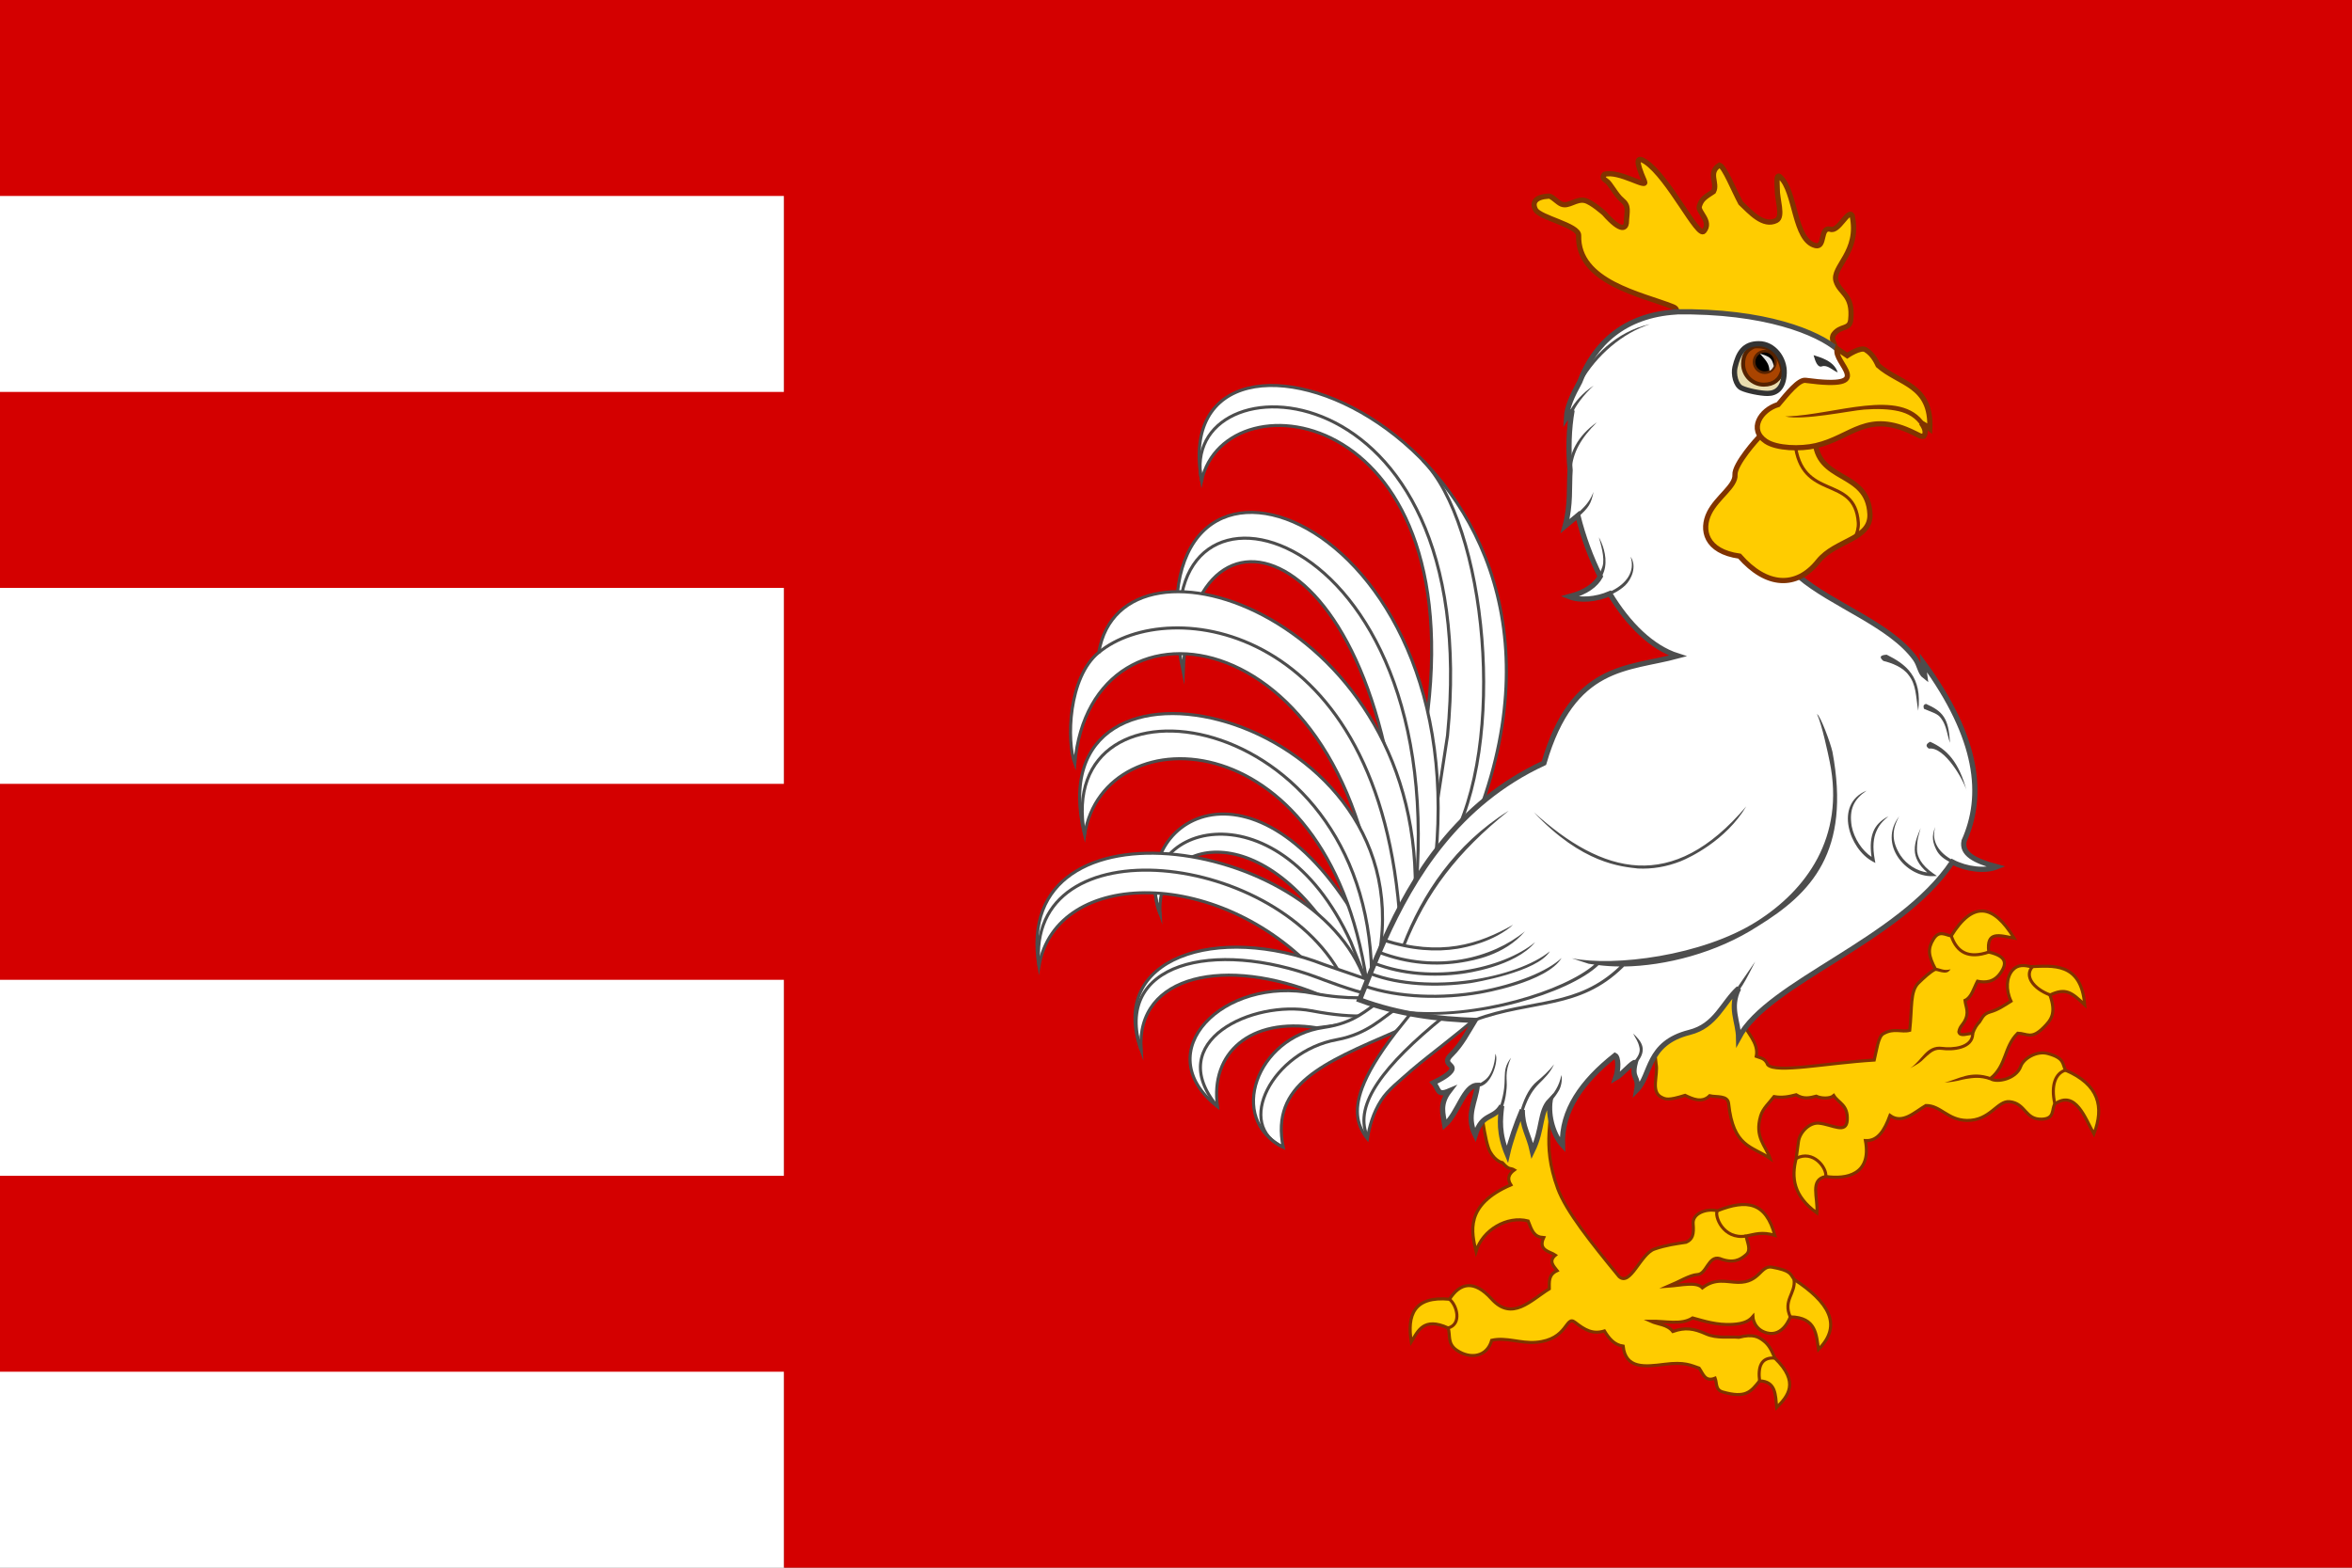 <?xml version="1.0" encoding="UTF-8"?>
<svg width="600" height="400" version="1.1" xmlns="http://www.w3.org/2000/svg">
 <rect width="100%" height="100%" fill="#808080" stroke="none"/>
 <path d="m0 0v400h200v-400z" fill="#fff" stroke-width=".389"/>
 <path d="m0 0v50h200v50h-200v50h200v50h-200v50h200v50h-200v50h200v50h400v-400h-600z" fill="#d40000" stroke-width="1.907"/>
 <g>
  <g transform="matrix(-.783 0 0 .783 535.8 40.52)">
   <path d="m117.1 280.5c-1.671 3.999-5.953 7.509-5 12-1.354 0.536-2.864 0.497-3.75 2.75-2.854 2.783-19.1-0.612-34.69-1.562-0.795-3.303-1.29-7.607-2.938-8.562-3.496-2.027-5.884-0.397-8.625-1.125-0.813-7.497-0.083-12.75-2.852-15.44-1.704-1.651-3.722-3.572-5.53-4.49 2.319-4.388 2.615-6.649 0.633-9.822-1.837-2.941-3.828-1.355-5.75-1-7.118-11.46-13.69-10.42-20.5 0.688 4.703-0.791 9.125-2.521 8.25 4.562-5.439 1.287-6.165 3.394-3.892 6.715 2.207 3.225 5.087 3.253 7.58 2.785 1.213 2.295 1.94 5.32 4.062 6.25-0.257 2.27-1.512 4.009 0.25 7 0.608 1.033 1.455 1.589 1.75 3.25-0.357 1.691-2.885 0.487-4.5 0.5-0.652-1.839-1.433-2.904-2.25-3.75-0.819-1.138-1.112-2.584-3.5-3.25-2.471-0.689-4.579-2.128-6.75-3.5 1.795-3.777 1.447-7.828-0.443-10.04-1.745-2.04-3.98-1.662-6.057-1.213-6.799-0.203-16.37-1.727-17.5 12.44 4.31-4.134 6.215-5.601 11.31-3.188-2.091 6.026-0.394 8.093 2.062 10.56 4.025 4.046 5.36 1.962 8.438 1.875 4.616 4.525 3.527 10.51 8.938 14.81-2.083 1.418-8.439 0.142-9.914-4.003-0.917-2.578-5.197-5.15-8.773-4.185-5.555 1.5-4.72 3.323-5.812 5.438-10.89 4.648-12.67 11.94-9.25 20.75 2.804-4.946 5.924-14.49 12.75-9.75 1.069 1.887-0.025 4.763 4.135 4.953 5.612 0.257 5.25-5.185 10.61-5.703 4.013-0.388 6.307 6.262 13.91 6.116 6.263-0.12 8.501-4.887 13.34-4.866 3.617 2.11 7.621 6.204 11.69 3.25 1.764 4.765 3.91 8.408 8 8.188-2.049 11.11 6.166 12.67 12.94 11.69 5.314 1.082 2.462 6.804 2.875 11.88 7.683-5.529 8.341-11.56 6.75-17.75l-0.75-5.5c-0.417-3.062-3.615-6.291-6.649-6-4.336 0.416-8.976 3.678-9.25-1-0.293-5.013 2.812-5.494 4.399-8 1.203 1.106 4.213 0.954 5.707 0.204 2.065 0.547 4.133 1.071 6.543-0.455 2.358 0.612 4.523 1.059 7.206 0.587 1.571 2.072 3.659 3.837 4.393 6.362 2.014 6.934-1.616 9.5-3.098 13.8 5.861-4.053 12.01-3.618 13.5-17.88 0.292-2.805 3.992-2.006 6.188-2.562 2.5 2.503 5.625 1.015 8-0.125 5.536 1.745 6.334 1.284 7.688 0.625 3.664-1.783 1.019-7.389 1.75-10.81l1.625-14.75-32.75-12.75z" fill="#fc0" stroke="#803300"/>
   <path d="m178.8 302c-0.617 11.12 3.448 18.55-2 33.5-2.702 7.411-10.92 17.69-20 28.75-3.667 3.358-6.947-7.384-11.53-8.97-3.776-1.307-7.011-1.712-10.31-2.216-2.122-0.92-2.602-2.568-2.298-6.01s-4.461-5.105-7.867-4.243c-9.72-3.869-15.84-2.79-18.74 7.985 4.309-1.233 6.371-0.337 9.367 0.235-0.396 2.095-1.718 4.551-0.088 6.01 1.992 1.784 4.34 3.036 8.662 1.326 3.714-1.074 4.268 5.079 7.248 5.215 2.458 0.112 6.239 2.454 9.458 3.801-4.11-0.293-9.121-1.577-11.05 0.53-4.286-3.312-7.867-1.84-11.64-1.785-7.096 0.103-7.272-5.655-11.07-4.947-6.068 1.132-5.843 2.083-7.167 3.992-11.17 7.305-15.91 14.83-7.955 22.8 0.721-4.691 0.68-10.43 9.192-10.61 0 0 2.275 6.664 7.658 5.221 4.38-1.174 4.54-5.31 4.54-5.31 1.068 1.233 2.605 2.364 6.806 2.563 4.941 0.234 8.841-1.019 12.82-2.121 3.637 2.399 9.005 0.989 13.7 1.061-2.422 1.108-5.445 1.012-7.248 3.359-4.105-1.43-6.802-0.991-10.83 0.795-3.561 1.581-7.877 0.812-10.68 1.102-4.726-1.228-6.435-0.069-7.95 1.042-1.917 1.406-2.761 3.326-3.772 5.723-8.24 7.995-4.179 12.49-0.619 16.09 0.429-4.17 0.254-8.446 5.568-8.662 2.895 3.602 4.533 5.762 12.02 3.624 2.434-0.695 1.842-2.856 2.475-4.508 3.318 1.34 3.925-1.49 5.215-3.27 2.685-0.89 4.645-2.1 11.31-1.237 6.332 0.806 12.63 1.559 13.44-5.922 2.874-0.399 4.611-2.49 6.099-4.95 3.859 1.186 6.425-0.361 9.606-2.842 3.101-2.419 2.203 5.685 12.69 6.543 5.085 0.416 9.646-1.734 14.43-0.668 1.495 5.379 6.882 6.307 11.38 3.25 3.137-2.134 2.039-4.815 2.805-7.255 8.081-3.683 9.809 1.028 12.02 4.508 1.353-8.58-0.704-14.95-12.46-13.88-3.467-5.418-8.039-6.358-13.7-0.088-6.691 7.41-12.73 0.461-18.81-3.296 6e-3 -2.261 0.325-4.626-2.563-5.922 0.976-1.304 2.993-3.033 0.565-5.055 1.715-1.19 5.794-1.493 3.828-5.713 3.127-0.227 3.769-2.051 5.073-5.426 6.872-1.765 14.83 2.925 16.97 9.9 1.417-6.151 3.812-15.11-11.35-21.65 1.344-2.079 0.61-3.609-1.125-4.875 1.291-0.791 1.647 0.205 3.875-2.375 0 0 2.149-0.286 4-3.5s3.25-16.62 3.25-16.62z" fill="#fc0" stroke="#803300" stroke-miterlimit="16"/>
   <path d="m89.44 331.6c-0.33-2.861 4.146-8.743 9.625-5.875m-87.75-28.75c3.2 0.92 4.916 4.821 3.5 11m1.562-35.5c5.49-2.08 8.498-6.215 5.688-9.25m14.25-4.75c6.649 2.319 10.43 0.091 12.25-5.25" fill="none" stroke="#803300"/>
   <path d="m53.62 263.6c-1.571 0.198-2.575 1.096-4.848 0.518 0.718 0.843 0.989 1.056 1.956 1.085 1.366-0.085 2.186-0.506 3.016-0.61zm-12.55 21.42c7.39e-4 1.331 0.48 2.416 1.24 3.219 0.76 0.803 1.78 1.334 2.879 1.684 2.197 0.7 4.73 0.694 6.424 0.459 2.294-0.318 3.435 0.749 4.941 2.027 1.463 1.241 1.259 1.75 5.428 3.953-1.978-1.29-3.257-3.131-4.705-4.645-1.448-1.513-3.176-2.69-5.801-2.326-1.555 0.216-4.007 0.208-5.984-0.422-0.989-0.315-1.853-0.782-2.455-1.418s-0.966-1.431-0.967-2.531zm-0.91 13.39c-1.376 0.034-2.866 0.292-4.51 0.887l0.34 0.941c3.102-1.122 5.457-0.751 7.756-0.402 2.014 0.305 2.441 0.829 6.988 1.186-2.263-0.544-4.363-1.556-6.744-2.156-1.191-0.3-2.454-0.489-3.83-0.455z" fill="#803300"/>
   <path d="m212.5 381c-4.592-1.238-2.868-7.493-0.442-9.369m-106 19.18c4.592-0.402 5.516 3.063 4.95 7.425m4.419-47.2c7.546 1.239 10.36-6.644 9.369-8.22m-25.01 22.36c-0.608 4.604 3.679 6.688 1.237 12.2" fill="none" stroke="#803300"/>
  </g>
  <g transform="matrix(-.783 0 0 .783 535.8 40.52)" fill="#fff" stroke="#4d4d4d" stroke-miterlimit="16">
   <path d="m240.6 250.5c34.65-61.16 76.7-34.71 65.73-4.451 1.748-24.82-34.38-33.21-60.02 13.44-0.193 0.351-8.959 12.02-9.151 12.38"/>
   <path d="m239 268.3c0.201-0.455 5-12.66 5.205-13.11 24.51-53.4 72.87-37.04 62.12-9.1" fill="none"/>
   <path d="m238.8 270c13.95-48.72 116.7-64.4 107-6.898-5.497-32.23-60.18-32.99-92.54 4.36z"/>
   <path d="m246.3 268.2c20.25-42.69 104.3-52.09 99.48-5.148" fill="none"/>
   <path d="m237.1 268c0.197-0.079 15.58-5.344 15.78-5.421 34.72-13.55 70.55-2.31 59.64 27.78 1.746-24.79-28.02-30.47-58.4-17.83-0.262 0.109-16.68 2.656-16.95 2.768"/>
   <path d="m236.6 273c-0.287 0.207 8.347 1.201 19.74-1.059 29.36-5.821 54.13 19.08 31.3 36.9 2.422-17.42-10.59-29.12-32.3-25.67-0.375 0.06-22.35-3.022-22.73-2.953z"/>
   <path d="m238.5 272.1c3.918-0.464 15.84-5.047 16.38-5.251 34.07-12.77 66.94-4.749 57.66 23.52" fill="none"/>
   <path d="m233.4 278.3c1.376 0.632 8.16 2.281 23.58-0.661 18.98-3.621 48.57 9.731 30.67 31.2" fill="none"/>
   <path d="m234.8 274.6c4.332 2.581 7.906 6.99 18.25 8.471 21.73 3.112 31.64 29.81 13.17 39.03 4.186-20.48-13.11-27.49-36.43-37.62-0.882-0.383-5.839-6.074-6.737-6.466z"/>
   <path d="m229.2 276.9c4.332 2.581 9.294 8.284 19.57 10.15 20.96 3.806 33.51 27.95 17.42 35.03" fill="none"/>
   <path d="m238.8 319.3c3.008-3.825 4.662-8.622 1.683-16.6-1.753-4.693-5.111-10.49-10.74-17.83l-5.831-7.307-20.63 2.267c7.187 6.295 14.69 11.72 20.91 16.99 4.551 4.062 7.918 6.591 10.06 9.921 2.785 4.329 3.91 8.748 4.548 12.56z"/>
   <path d="m214 279.6c19.44 15.8 29.18 28.55 24.95 38.68" fill="none"/>
   <path d="m202.3 212.7c-45.85-123.6 103.4-178 90.51-107.8-7.72-35.23-90.6-24.62-72.33 84.82l-0.5 45.64z"/>
   <path d="m292.8 104.9c8.551-40.4-92.16-40.42-80.11 83.06l7.278 47.4" fill="none"/>
   <path d="m216.5 227.3c-11.01-115.8 101.5-152.1 82.3-60.02-2.307-65.65-70.54-42.41-71.23 77.22z"/>
   <path d="m298.9 160.7c12.53-67.8-88.4-43.76-75.56 81.5" fill="none"/>
   <path d="m220.8 98.23c-20.65 20.52-27.96 92.59-8.611 125.8" fill="none"/>
   <path d="m223.3 242.2c-4.113-92.07 95.4-126.6 103-81.36 9.96 8.094 10.53 28.85 7.825 36.22-5.202-59.98-93.59-47.72-99.68 60.71z"/>
   <path d="m228.1 249.5c6.073-98.69 75.61-107.5 98.25-88.6" fill="none"/>
   <path d="m234.8 258.6c-12.97-78.81 113.3-108.4 96.13-38.3-6.193-39.77-81.51-37.96-92.44 51.76z"/>
   <path d="m237.4 265.6c1.635-88.09 104.3-101.8 93.51-45.3" fill="none"/>
  </g>
  <path d="m468.3 88.76c-0.311-1.138-1.375-2.352-0.465-3.529 1.731-2.24 4.024-1.08 4.289-3.613 0.682-6.515-2.705-6.618-3.736-9.866-1.165-3.672 6.16-7.409 4.092-16.8-1.03-1.648-3.516 4.4-5.575 3.529-2.722-0.653-1.182 4.793-3.763 4.181-5.548-1.316-4.971-13.84-9.036-17.52-1.112-1.068-0.706 2.153-0.728 2.989-0.073 2.709 1.651 7.195-0.226 8.128-3.378 1.677-6.678-2.176-9.107-4.46-1.783-3.316-4.146-9.303-5.388-9.662-3.087 1.912-0.386 4.61-1.534 6.735-2.418 1.558-3.075 2.033-3.624 3.753-0.41 1.508 3.288 3.827 1.163 6.373-1.532 1.836-8.895-13.7-14.95-17.76-2.245-1.423-2.516-0.289-0.202 5.008 0.958 2.193-6.442-2.882-10.22-1.757-0.458 0.542-0.447 1.084 0.465 1.626 1.041 0.619 2.452 3.637 4 4.901 1.925 1.571 1.265 2.77 1.121 5.938-0.157 1.052-1.104 2.621-5.665-2.548 0 0-3.208-2.871-4.923-3.252-2.23-0.494-4.082 1.671-5.945 0.929-1.063-0.424-2.46-2.089-3.252-2.044-3.438 0.197-4.328 1.64-3.391 3.438 1.113 2.133 11.08 4.002 11.01 6.597-0.317 12 16.15 15.03 24.05 18.19 2.025 0.807 0.242 2.296-0.858 2.556z" fill="#fc0" stroke="#803300" stroke-width="1.332"/>
  <path d="m427.5 79.56c22.82-0.324 36.24 5.347 41.22 9.584 11.1 11.32-3.997 16.22-6.012 24.32l-3.807 33.6c8.441 7.206 23.42 12.3 29.67 21 1.177 1.634 1.214 3.54 2.457 4.486-0.429-3.14-0.325-2.48-0.431-3.527 14.27 19.53 15.59 34.04 10.45 45.54-3.7e-4 7.8e-4 3.9e-4 3e-3 0 3e-3 -0.729 3.246 2.646 5.1 8.355 6.607-3.011 1.203-7.741 0.662-11.35-1.226-13.54 20.21-46.83 30.54-54.53 44.87-0.056-4.197-2.45-7.663 0.02-12.65-4.185 3.769-5.761 9.553-12.58 11.26-10.97 2.753-9.632 10.88-13.43 14.71 0.663-3.727-1.49-2.67-0.363-7.064-0.729-0.194-3.31 3.047-5.014 3.998 0.768-2.261 0.739-5.315-0.165-5.783-8.449 6.663-13.7 14.1-13.4 22.86-2.192-2.404-3.749-7.106-3.154-11.36-2.733 2.813-1.816 7.377-4.529 12.89-0.936-4.233-2.569-5.993-2.566-10.46-1.568 3.688-3.055 7.978-3.817 11.33-2.241-5.408-1.86-8.911-1.438-12.38-2.048 3.553-4.939 1.668-6.766 7.436-2.448-5.042 0.144-8.535 0.555-12.69-3.415 0.029-4.893 7.124-8.307 10.12-0.441-2.833-1.438-5.295 1.157-8.691-3.234 1.371-2.553-0.47-4.048-2.08 1.687-0.838 4.193-2.117 4.702-3.386 0.509-1.268-2.525-1.456-0.235-3.708 2.71-2.665 4.264-5.792 6.11-8.802-9.341-0.365-19.04-1.415-29.43-5.255 1.791-4.433 3.789-9.608 6.253-15.08 7.286-16.22 18.64-35.08 40.78-45.34 7.432-25.42 21.4-23.88 34.15-27.33-6.61-2.108-12.63-8.042-17.36-15.88-3.44 1.487-7.585 1.845-10.32 0.754 4.386-1.158 6.746-3.056 7.901-5.142-2.401-4.793-4.35-10.08-5.721-15.55-0.85 0.728-1.856 1.548-3.246 2.689 1.488-5.473 0.972-10.11 1.269-14.26-0.479-5.276-0.339-10.48 0.515-15.3-0.495 0.832-0.981 1.188-1.451 1.892 0.159-2.707 1.462-5.597 3.395-9.115 3.717-9.866 11.45-17 24.49-17.85z" fill="#fff" stroke="#4d4d4d" stroke-linecap="round" stroke-width="1.332"/>
  <path d="m449 111.3c-0.677 0.556-6.594 7.195-6.402 9.85 0.206 2.853-4.573 5.739-6.542 9.694-2.15 4.318-0.967 9.85 7.709 11.06 6.82 7.818 14.5 8.293 20.07 1.301 4.352-5.455 13.52-5.485 13.19-12.07-0.568-11.33-13.75-7.869-14.03-19.32" fill="#fc0" stroke="#803300" stroke-width="1.332"/>
  <path d="m473.2 137.1c0.536-0.882 0.948-2.44 0.861-3.736-0.847-12.54-14.59-5.175-16.16-20.44" fill="none" stroke="#803300" stroke-width=".799"/>
  <path d="m468.7 89.02 2.529 1.715s3.347-2.285 4.669-1.515c2.069 1.208 3.055 3.697 3.214 4.01 5.366 4.779 13.71 4.85 13.18 16.15-0.872-0.718-1.334-1.025-2.144-1.434 0.958 1.313 1.26 2.48 0.619 3.362-0.752 0.168-1.436-0.355-2.357-0.781-12.18-6.036-15.92 1.036-25.17 3.183-3.932 0.914-10.02 0.744-12.77-1.104-4.464-2.998-1.399-8.002 3.154-9.388 2.277-2.727 5.226-6.409 6.963-6.174 18.77 2.529 6.84-4.515 8.112-8.018z" fill="#fc0" stroke="#803300" stroke-width="1.332"/>
  <path d="m480.4 103.3c1.494 0.025 2.915 0.17 4.238 0.482 2.645 0.624 4.906 1.951 6.409 4.304l0.317 0.495-0.991 0.632-0.315-0.494c-1.326-2.077-3.254-3.218-5.688-3.793-2.434-0.574-5.589-0.673-8.816-0.419-3.804 0.3-15.36 2.817-20.15 1.759l0.586-0.021c6.066-0.23 13.28-2.047 19.73-2.709 1.612-0.166 3.178-0.261 4.673-0.236z" fill="#803300" stroke-width="1.332"/>
  <path d="m442.6 93.69c-0.427 1.808 0.029 4.706 1.487 5.419 1.448 0.708 4.862 1.383 6.661 1.383 2.278-1e-5 3.849-0.871 4.012-4.642 0.163-3.768-2.695-7.517-6.467-7.517-3.771 0-4.826 1.687-5.693 5.359z" fill="#e9ddaf" stroke-width="1.332"/>
  <path d="m448.3 88.36c3.287 0 5.665 2.001 6.382 6.076-0.533 2.426-2.23 3.707-4.714 3.709-2.925 4.13e-4 -5.296-2.37-5.296-5.295 1e-3 -2.153 0.855-3.64 2.849-4.452 0.249-0.024 0.507-0.04 0.78-0.04z" fill="#a40" stroke="#520" stroke-linecap="round" stroke-linejoin="round" stroke-width="1.018"/>
  <circle transform="scale(-1,1)" cx="-450.2" cy="92.35" r="2.741" stroke="#520" stroke-linecap="round" stroke-linejoin="round" stroke-width=".666"/>
  <path d="m442.6 93.69c-0.427 1.808 0.196 4.597 1.655 5.308 1.448 0.708 4.862 1.383 6.661 1.383 2.278 0 4.074-1.395 4.237-5.166 0.163-3.768-2.695-7.517-6.467-7.517-3.772 0-5.218 2.321-6.085 5.993z" fill="none" stroke="#333" stroke-linecap="round" stroke-linejoin="round" stroke-width="1.332"/>
  <path d="m451.4 94.62c-0.152-1.531-0.36-2.134-2.432-4.39 2.374 0.725 3.084 1.047 3.532 3.182-0.245 0.468-0.56 1.03-1.101 1.208z" fill="#e6e6e6" stroke-width="1.332"/>
  <path d="m400.9 119.9-0.78-0.057c0.312-4.252 2.212-8.535 7.263-12.11-4.186 4.192-6.118 7.711-6.482 12.16zm5.609 5.629c-0.638 3.067-1.225 3.96-3.805 6.294l-0.525-0.58c1.784-1.735 3.206-2.842 4.329-5.716zm1.364 11.55c0.832 1.522 2.101 4.546 1.578 7.649-0.482 2.857-2.695 5.649-7.798 7.351 2.807 0.634 6.637 0.145 9.694-1.415 1.747-0.892 3.214-2.1 4.08-3.547 0.867-1.447 1.156-3.123 0.54-5.078 1.693 2.477 0.212 5.817-1.375 7.327-0.828 0.78-1.815 1.446-2.889 1.995-3.683 1.883-8.402 2.426-11.54 1.171l-1.099-0.441 1.146-0.303c5.94-1.568 7.66-4.506 8.574-7.208 0.736-2.172-0.53-6.108-0.909-7.503zm13.01-54.36c-6.922 2.266-13.55 7.809-17.57 14.88l-0.682-0.386c3.548-6.249 9.694-12.62 18.25-14.5zm-14.35 15.67c-2.617 2.405-4.771 5.376-5.259 6.891l-0.681-0.689c1.106-1.92 3.013-4.25 5.94-6.201z" fill="#4d4d4d" stroke-width="1.332"/>
  <path d="m445.5 205.7c-5.24 8.84-14.56 13.15-16.73 14.04-3.671 1.452-7.315 2.035-10.93 1.864-4.149-0.488-14.2-1.166-26.55-14.36 8.786 7.964 17.63 13.15 26.59 13.58 8.966 0.423 18.12-3.883 27.63-15.12zm-60.65 1.192c-13.17 10.56-21.01 20.96-26.37 34.43l-0.73-0.283c5.007-12.94 13.42-25.64 27.09-34.15zm82.61-15.07c4.771 25.5-5.383 36.11-19 44.49-10.62 6.888-23.65 10.12-34.19 10.3l-0.141 0.176c-5.623 5.537-11.41 7.659-17.59 9.052-6.201 1.399-12.81 2.087-20.21 4.779l-0.268-0.736c7.5-2.73 14.16-3.423 20.31-4.807 5.954-1.343 11.41-3.38 16.76-8.481-1.888-0.011-3.663-0.128-5.339-0.34l5e-3 5e-3c-3.8 3.62-11.66 7.2-20.85 9.662-9.192 2.466-19.67 3.673-28.71 2.633l0.069-0.661c8.895 1.023 19.33-0.285 28.45-2.73 8.746-2.346 16.19-5.763 19.96-9.06-0.468-0.074-0.991-0.104-1.438-0.194l-4.298-1.404c10.81 2.181 33.2-0.606 47.06-9.333 12.75-8.026 22.65-21.54 18.73-40.78-0.394-1.931-2.007-9.638-3.255-12.21 0.918 0.531 3.43 7.367 3.944 9.639zm-81.44 44.12c-4.942 4.361-11.87 5.749-14.26 6.148-5.468 0.863-11.63 0.503-18.88-1.836l0.24-0.746c14.27 4.601 24.08 1.468 32.91-3.567zm2.979 1.703c-5.215 6.192-13.42 7.437-15.91 7.893-6.546 1.135-13.9 0.675-21.32-2.162l0.28-0.731c14.5 5.543 28.67 1.812 36.95-5.004zm2.642 2.741c-5.155 6.297-17.81 7.964-18.72 8.097-7.254 0.984-15.19 0.466-22.32-2.261l0.28-0.731c14.48 5.535 32.54 1.677 40.76-5.102zm3.72 2.349c-3.122 5.283-19.52 8.002-20.23 8.112-8.606 1.207-18.15 0.816-25.56-2.016l0.28-0.731c7.226 2.762 16.65 3.166 25.17 1.972s16.24-3.964 20.33-7.333zm3.013 1.681c-3.745 6.265-20.51 9.091-20.84 9.154-9.42 1.679-20.67 1.436-29.46-1.575l0.254-0.74c8.598 2.949 19.75 3.206 29.06 1.546 9.317-1.66 17.4-4.978 20.99-8.386zm77.76-42.66c-3.147 2.166-4.482 4.674-3.765 9.052 0.609 3.144 2.659 6.225 5.062 7.83-0.42-2.957-0.173-5.031 0.556-6.675 0.553-1.247 1.611-2.58 3.756-3.683-1.444 1.204-2.341 2.16-3.071 3.82s-1.041 3.904-0.41 7.279l0.151 0.803-0.72-0.387c-2.962-1.591-5.383-5.178-6.093-8.84-0.355-1.832-0.276-3.692 0.427-5.326 0.703-1.632 2.039-3.022 4.108-3.879zm8.691 16.51c1.567 2.346 4.198 3.983 6.839 4.35-2.262-1.908-3.166-3.86-3.208-5.7-0.05-2.118 0.867-4.038 1.5-5.628-0.499 1.96-0.894 2.592-0.925 5.368-0.021 1.879 1.128 4.105 4.121 6.185l0.974 0.676-1.186 0.037c-3.368 0.104-6.807-1.917-8.77-4.853-1.96-2.935-2.402-6.862 0.312-10.4-2 3.564-1.868 6.521 0.34 9.968zm8.887-7.316c-0.6 1.901-0.341 3.54 0.473 4.962 0.813 1.422 2.204 2.617 3.873 3.518l-0.372 0.69c-1.765-0.951-3.007-1.773-3.789-3.427-0.755-1.596-1.28-3.26-0.185-5.741zm-2.386-31.35c-0.861 0.261-0.634 0.769-0.515 1.253 2.028 0.904 3.534 1.172 4.39 2.474 1.351 1.787 1.512 4.081 2.229 6.204-0.151-3.132-0.597-5.15-1.575-6.634-0.978-1.484-2.457-2.372-4.529-3.296zm1.058 9.662c-1.163 0.601-1.146 1.183-0.32 1.752 3.98-0.618 8.966 8.128 9.638 10.84-1.983-7.549-5.14-10.73-9.317-12.59zm-11.09-22.22c-1.935 0.139-1.796 0.772-0.836 1.6 2.073 0.487 4.996 1.587 6.437 3.611 1.945 2.452 1.816 5.331 2.442 9.091 0.548-4.344-0.243-7.348-1.805-9.545-1.562-2.194-3.855-3.56-6.238-4.757z" fill="#4d4d4d" stroke-width="1.332"/>
  <path d="m416.6 263.7c0.998 0.939 1.985 1.924 2.34 3.186 0.355 1.262-7e-3 2.735-1.5 4.429l-0.587-0.518c1.391-1.578 1.612-2.707 1.334-3.699-0.359-1.53-0.847-1.965-1.586-3.399zm-18.29 10.59c0.322 1.422-0.153 3.1-0.609 3.912-0.599 1.055-1.294 1.935-1.968 2.802l-0.618-0.48c1.34-1.724 2.635-3.328 3.195-6.234zm-16.85-5.429c0.305 0.531 0.303 1.256 0.186 2.11-0.117 0.855-0.386 1.828-0.786 2.757-0.4 0.929-0.928 1.812-1.591 2.476-0.663 0.663-1.486 1.113-2.412 1.07l0.035-0.781c0.656 0.03 1.173-0.386 1.823-0.843 2.348-1.651 2.765-5.84 2.743-6.79zm3.997 1.032c-1.744 4.013-0.897 5.402-1.115 7.773-0.132 1.262-0.244 2.614-0.882 4.597l-0.746-0.239c1.139-3.543 1.111-5.555 1.147-7.216 0.036-1.66 0.164-3.029 1.596-4.915zm10.99 1.649c-1.036 2.27-2.458 3.552-3.865 4.979-1.406 1.427-2.735 3.252-3.873 6.79l-0.746-0.239c1.169-3.635 2.465-5.751 4.064-7.1 1.362-1.15 3.104-2.654 4.421-4.43zm51.3-26.19c-2.202 4.377-2.827 5.493-3.883 7.03l-0.645-0.444z" fill="#4d4d4d" stroke-width="1.332"/>
  <path d="m468.8 95.02c-0.939-2.999-4.561-3.869-6.16-4.396 0.495 1.744 1.073 3.207 2.122 2.859 1.446-0.481 2.665 0.983 4.038 1.536z" fill="#333" stroke-width="1.332"/>
 </g>
</svg>
